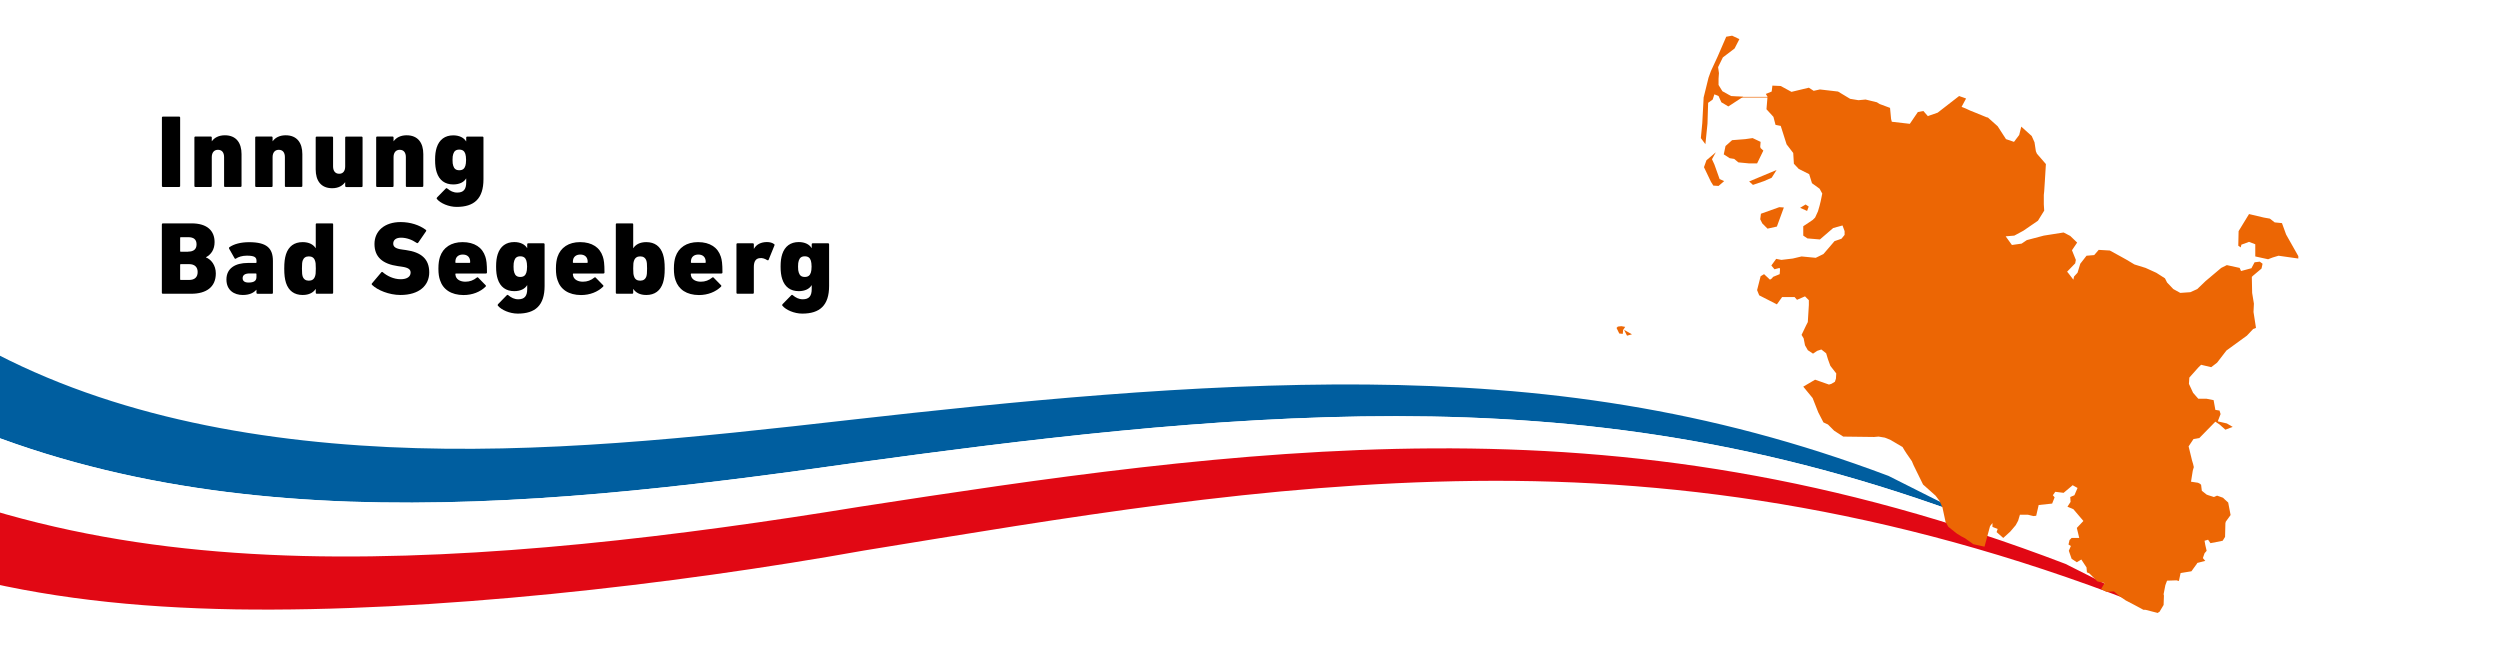 <?xml version="1.0" encoding="utf-8"?>
<!-- Generator: Adobe Illustrator 26.5.3, SVG Export Plug-In . SVG Version: 6.00 Build 0)  -->
<svg version="1.1" id="Ebene_1" xmlns="http://www.w3.org/2000/svg" xmlns:xlink="http://www.w3.org/1999/xlink" x="0px" y="0px"
	 viewBox="0 0 3840 996" style="enable-background:new 0 0 3840 996;" xml:space="preserve">
<rect x="0" y="0" width="3840" height="996" fill="#333333" stroke="none"/>
<style type="text/css">
	.st0{clip-path:url(#SVGID_00000003794744455747107340000003089861437904584356_);fill:#FFFFFF;}
	.st1{clip-path:url(#SVGID_00000029727343419458680740000008208024629611402404_);}
	.st2{clip-path:url(#SVGID_00000011020292824212251280000000465487720543981216_);fill:#005E9F;}
	.st3{clip-path:url(#SVGID_00000019653840260984127360000009334680676171787682_);fill:#FFFFFF;}
	.st4{clip-path:url(#SVGID_00000100356686211045699750000009951525162790960054_);fill:#E10814;}
	.st5{clip-path:url(#SVGID_00000133494491706003683730000002322783183914433934_);fill:#EC6604;}
	.st6{clip-path:url(#SVGID_00000121978199904259543510000016151360118488955028_);fill:#EC6604;}
	.st7{clip-path:url(#SVGID_00000055692026636667006960000005884286528636462009_);fill:#EC6604;}
	.st8{clip-path:url(#SVGID_00000014600813961695636070000005090283885949655719_);fill:#EC6604;}
	.st9{clip-path:url(#SVGID_00000178164508314309545910000012102106048563002000_);fill:#EC6604;}
	.st10{clip-path:url(#SVGID_00000140706975590241211960000001007105412334917030_);fill:#EC6604;}
	.st11{clip-path:url(#SVGID_00000063621589992087737800000002187595485855683719_);fill:#EC6604;}
	.st12{clip-path:url(#SVGID_00000019677769585262698050000003721708614748051858_);fill:#EC6604;}
	.st13{clip-path:url(#SVGID_00000098922190237320982080000009606040638853705109_);fill:#EC6604;}
	.st14{clip-path:url(#SVGID_00000075855163597087075450000011245170159184672918_);fill:#EC6604;}
	
		.st15{clip-path:url(#SVGID_00000136391077481029398410000005496481110604361120_);fill:none;stroke:#EC6604;stroke-miterlimit:3.864;}
	.st16{clip-path:url(#SVGID_00000090292704622461638330000009175795234117368196_);}
	.st17{enable-background:new    ;}
	.st18{clip-path:url(#SVGID_00000000939097467549805920000015945134617417801360_);}
</style>
<g>
	<g>
		<g>
			<defs>
				<rect id="SVGID_1_" y="0" width="3840" height="996"/>
			</defs>
			<clipPath id="SVGID_00000048482751148553063070000016430106004327326871_">
				<use xlink:href="#SVGID_1_"  style="overflow:visible;"/>
			</clipPath>
			
				<rect y="0" style="clip-path:url(#SVGID_00000048482751148553063070000016430106004327326871_);fill:#FFFFFF;" width="3840" height="996"/>
		</g>
		<g>
			<defs>
				<rect id="SVGID_00000173869251350968579090000010664281761277135550_" y="0" width="3840" height="996"/>
			</defs>
			<clipPath id="SVGID_00000117661222727974322840000002497336389848379318_">
				<use xlink:href="#SVGID_00000173869251350968579090000010664281761277135550_"  style="overflow:visible;"/>
			</clipPath>
			<g style="clip-path:url(#SVGID_00000117661222727974322840000002497336389848379318_);">
				<g>
					<defs>
						<rect id="SVGID_00000028282886116314247070000005175376471495554985_" y="0" width="3840" height="996"/>
					</defs>
					<clipPath id="SVGID_00000078758302549326045740000001509705498958329502_">
						<use xlink:href="#SVGID_00000028282886116314247070000005175376471495554985_"  style="overflow:visible;"/>
					</clipPath>
					<path style="clip-path:url(#SVGID_00000078758302549326045740000001509705498958329502_);fill:#005E9F;" d="M3032.1,796.6
						c-45.6-22.5-89.6-44.4-131.3-65.6c-277.4-104.6-532.9-138-802.2-140.4c-265.7-2.1-545.2,26.4-788.1,53.8
						c-248.7,28.3-480.9,53.4-714.4,42.3C365,675.6,132.8,629-59.7,513.4c-49,23.1-94.9,46-139.9,68.3
						C34.5,712.6,282.8,761.4,537.5,770.5c254.7,8.7,515.7-22.4,775.5-59.5c257.5-35.2,547.7-71.9,831.7-71.8
						C2432.1,639.6,2713.6,677,3032.1,796.6"/>
				</g>
				<g>
					<defs>
						<rect id="SVGID_00000122721442912197706880000012261464510427428268_" y="0" width="3840" height="996"/>
					</defs>
					<clipPath id="SVGID_00000134234004120459807210000015089240116888053400_">
						<use xlink:href="#SVGID_00000122721442912197706880000012261464510427428268_"  style="overflow:visible;"/>
					</clipPath>
					<path style="clip-path:url(#SVGID_00000134234004120459807210000015089240116888053400_);fill:#FFFFFF;" d="M3172.7,866.2
						c-47.9-23.9-95.1-47.1-140.6-69.6c-318.5-119.6-600-157-887.4-157.3c-284-0.1-574.2,36.5-831.7,71.8
						c-259.7,37.1-520.8,68.2-775.5,59.5c-254.7-9.1-503-57.9-737.1-188.8c-44.9,22.3-88.9,44.2-133.3,65.4
						C-71,794.4,183.9,846.8,464.9,854c277.4,6.8,581.2-30.9,855.9-75.7c277.9-42.8,577.3-88,880.2-89.6
						C2506.5,687.2,2815.8,729.6,3172.7,866.2"/>
				</g>
				<g>
					<defs>
						<rect id="SVGID_00000098923812254584847080000006291096742527363990_" y="0" width="3840" height="996"/>
					</defs>
					<clipPath id="SVGID_00000155855970626770664100000006543695792018022312_">
						<use xlink:href="#SVGID_00000098923812254584847080000006291096742527363990_"  style="overflow:visible;"/>
					</clipPath>
					<path style="clip-path:url(#SVGID_00000155855970626770664100000006543695792018022312_);fill:#E10814;" d="M3316.7,939.9
						c-47.7-25.3-96.2-49.9-144-73.7c-356.9-136.5-666.2-179-971.6-177.5c-302.9,1.6-602.2,46.8-880.2,89.6
						C1046.2,823.1,742.4,860.8,465,854c-281.1-7.2-535.9-59.6-797.8-206.8c-44.4,21.2-89.2,41.7-135.4,61.5
						C-194.2,875.2,50.6,930.6,362,936c301.6,4.6,670.5-37.6,965.1-90.4c310-50.4,614.4-103.3,938.1-106.9
						C2588.7,735,2931.7,785,3316.7,939.9"/>
				</g>
				<g>
					<defs>
						<rect id="SVGID_00000082369138003057305590000005031511056624125847_" y="0" width="3840" height="996"/>
					</defs>
					<clipPath id="SVGID_00000010993217214907752640000002491045305648568735_">
						<use xlink:href="#SVGID_00000082369138003057305590000005031511056624125847_"  style="overflow:visible;"/>
					</clipPath>
					<polygon style="clip-path:url(#SVGID_00000010993217214907752640000002491045305648568735_);fill:#EC6604;" points="
						2499.1,515.6 2506.7,513.5 2494.6,506.7 					"/>
				</g>
				<g>
					<defs>
						<rect id="SVGID_00000070801734034844780970000011072512053091523005_" y="0" width="3840" height="996"/>
					</defs>
					<clipPath id="SVGID_00000116198371413165156260000009478277603301067408_">
						<use xlink:href="#SVGID_00000070801734034844780970000011072512053091523005_"  style="overflow:visible;"/>
					</clipPath>
					<polygon style="clip-path:url(#SVGID_00000116198371413165156260000009478277603301067408_);fill:#EC6604;" points="
						3463,402.9 3458.2,412 3442.2,416.3 3440.1,411.5 3420.4,407.2 3411.8,411.5 3387.8,431.7 3375,444 3364.4,448.8 3348.9,449.9 
						3338.2,444 3328.6,433.9 3325.4,427.5 3312.1,419 3295.6,411.5 3278.5,406.2 3266.8,399.2 3259.3,395 3240.7,384.8 
						3223.6,383.8 3216.7,391.8 3204.9,392.8 3195.3,405.1 3191.1,418.9 3185.7,424.8 3184.7,429.6 3177.7,420.5 3175.1,417.3 
						3187.5,404.5 3188.5,399.2 3182.5,384.3 3182.6,384.3 3190.5,372.6 3179.9,362.4 3169.7,357.1 3139.3,361.9 3113.2,368.8 
						3105.2,374.2 3090.3,376.3 3080.7,363 3094,361.9 3107.9,354.4 3130.3,339 3139.9,323.5 3139.3,313.9 3139.3,299.5 
						3139.9,293.6 3140.9,278.2 3142.5,252 3128.7,236.1 3127.1,232.3 3125,218.5 3120.7,208.9 3104.7,194.5 3101.5,207.3 
						3093.5,217.9 3081.2,213.7 3068.4,193.9 3053.5,180.6 3051.4,180.1 3034.3,173.1 3026.3,169.9 3019.4,166.7 3013,164.1 
						3019.9,151.3 3009.2,147.5 2976.2,173.1 2962.3,177.9 2961.3,178.5 2954.3,170.5 2945.8,172.1 2933.5,190.2 2905.8,187 
						2904.7,182.7 2903.1,165.7 2887.2,159.8 2882.9,157.1 2865.6,152.9 2865.6,152.9 2865.4,152.9 2865.3,152.9 2854.6,153.9 
						2841.8,151.8 2823.2,140.6 2795.4,137.4 2785.8,139.5 2778.4,134.7 2751.7,141.1 2735.2,132.1 2722.4,131.5 2721.3,140.6 
						2712.3,144.3 2714.9,148.6 2713.3,167.8 2724,179.5 2727.2,191.8 2735.2,193.4 2744.2,221.7 2754.4,235 2755.4,251.5 
						2762.9,259.5 2778.9,267.5 2783.2,281.4 2794.9,289.9 2799,297.3 2796.6,309 2794.9,315.9 2792.4,324.6 2788,334.2 
						2784.2,337.9 2769.8,347.5 2769.8,361.9 2776.2,366.2 2795.4,367.8 2815.7,350.3 2830.1,346.3 2833.3,355 2833.3,360.8 
						2828.5,366.7 2817.8,370.4 2807.7,382.2 2800.8,390.2 2789,396 2767.2,393.9 2753.8,397.1 2736.2,399.2 2728.2,397.6 
						2720.8,407.8 2725.6,413.6 2733.6,411.5 2734.1,414.2 2733.6,421.1 2723.4,425.3 2721.8,427.5 2718.7,429.6 2709.6,421.1 
						2704.3,424.3 2698.9,445.6 2702.1,453.6 2729.3,467.5 2737.3,456.3 2756.5,456.3 2760.2,460.5 2772.5,455.2 2778.4,461.1 
						2778.4,468.5 2776.8,494.7 2774.1,500 2767.2,514.4 2770.4,519.7 2772.5,530.4 2776.8,537.9 2784.8,543.2 2791.2,538.9 
						2797.6,536.8 2805,542.7 2807.7,551.7 2811.4,561.9 2820.5,573.6 2820,581.6 2818.4,586.4 2813,589.6 2809.3,590.7 2788,583.2 
						2769.8,593.9 2784.2,611.4 2792.8,633.3 2800.8,648.8 2807.7,652 2817.3,661.6 2831.2,670.6 2878.6,671.2 2885.5,670.6 
						2895.1,672.2 2903.2,675.4 2922.3,686.6 2925.5,692 2928.2,696.2 2936.7,708.5 2937.8,711.2 2939.4,714.9 2953.8,744.2 
						2973,761.3 2979.4,769.8 2983.6,779.4 2988.4,801.8 2992.7,809.2 3005.5,819.4 3012.4,823.7 3018.3,826.8 3031.1,835.9 
						3048.2,839.7 3056.7,808.2 3060.4,803.4 3060.4,809.3 3068.4,812.5 3066.8,817.3 3077,826.3 3087.6,816.7 3090.8,813 
						3096.2,806.6 3099.9,799.7 3102.6,790.6 3114.8,790.6 3123.4,792.7 3127.6,792.2 3131.4,775.7 3152.1,773.5 3155.9,763.9 
						3153.2,760.7 3156.9,755.4 3169.7,757 3183.6,745.3 3191.1,749.5 3186.3,760.7 3179.9,763.4 3180.4,770.9 3175.6,778.3 
						3184.7,782.1 3200.1,800.2 3190,810.9 3193.7,826.3 3182,826.3 3178.8,829.5 3177.2,836.4 3180.9,838.6 3177.7,846 3182,858.3 
						3190,863.6 3196.9,859.4 3204.9,871.6 3205.5,879.1 3209.2,880.7 3221.5,893 3232.7,895.6 3227.3,904.7 3235.3,909 
						3247.1,908.4 3255.1,915.4 3265.2,922.3 3277.5,928.7 3292.4,936.7 3295.6,936.7 3314.3,941.5 3316.4,939.9 3316.9,939.9 
						3323.3,929.2 3323.8,914.8 3323.3,912.7 3326,898.8 3328.6,891.9 3343,891.4 3346.8,892.4 3349.4,880.2 3366,877.5 
						3374.5,865.8 3375,864.7 3387.3,861.5 3383.6,857.2 3386.2,849.8 3389.4,846 3387.3,837 3386.2,830.6 3391.6,829 3395.3,834.3 
						3414,830.6 3417.7,824.7 3418.2,803.9 3418.8,801.3 3426.2,791.1 3422.5,771.9 3417.2,767.1 3414.5,764.5 3405.4,761.3 
						3400.6,763.4 3392.1,760.7 3389.4,759.7 3382,753.8 3380.9,744.7 3379.3,743.1 3376.1,741.5 3365.4,739.9 3368.1,722.9 
						3369.7,717.5 3368.6,712.7 3367,707.4 3361.7,685.6 3369.2,674.4 3378.2,672.8 3402.8,647.7 3409.2,652 3418.2,660 
						3429.4,655.7 3420.4,650.4 3406.5,647.2 3410.8,636 3409.2,630.6 3402.8,629.6 3400.1,614.6 3389.4,612.5 3376.6,612.5 
						3368.6,603.4 3362.2,589.6 3362.8,580 3376.6,564.5 3380.9,560.3 3396.4,564 3405.4,557.1 3419.8,538.4 3451.3,515.5 
						3460.9,505.3 3465.2,503.7 3461.4,479.2 3462,466.4 3459.3,449.9 3458.8,425.3 3460.4,423.7 3473.7,412.5 3475.3,405.1 
						3471,401.9 					"/>
				</g>
				<g>
					<defs>
						<rect id="SVGID_00000119099970374599114340000018193227077885190024_" y="0" width="3840" height="996"/>
					</defs>
					<clipPath id="SVGID_00000071533480135151376010000005685835563280157316_">
						<use xlink:href="#SVGID_00000119099970374599114340000018193227077885190024_"  style="overflow:visible;"/>
					</clipPath>
					<polygon style="clip-path:url(#SVGID_00000071533480135151376010000005685835563280157316_);fill:#EC6604;" points="
						2703.7,336.8 2706.9,343.2 2714.9,351.2 2729.3,348 2740,318.7 2733,318.2 2704.8,328.3 					"/>
				</g>
				<g>
					<defs>
						<rect id="SVGID_00000087370366881410925400000002410163688691822217_" y="0" width="3840" height="996"/>
					</defs>
					<clipPath id="SVGID_00000104673255375628054400000003970289939628735165_">
						<use xlink:href="#SVGID_00000087370366881410925400000002410163688691822217_"  style="overflow:visible;"/>
					</clipPath>
					<polygon style="clip-path:url(#SVGID_00000104673255375628054400000003970289939628735165_);fill:#EC6604;" points="
						2721.3,273 2728.8,261.1 2686.7,278.7 2692.5,284 2709.5,278.2 					"/>
				</g>
				<g>
					<defs>
						<rect id="SVGID_00000107578332556954201880000010743826060464635839_" y="0" width="3840" height="996"/>
					</defs>
					<clipPath id="SVGID_00000180344406827653921110000015453854266385926052_">
						<use xlink:href="#SVGID_00000107578332556954201880000010743826060464635839_"  style="overflow:visible;"/>
					</clipPath>
					<polygon style="clip-path:url(#SVGID_00000180344406827653921110000015453854266385926052_);fill:#EC6604;" points="
						2778.2,317.3 2773.4,314.1 2765,319.2 2775.7,324 					"/>
				</g>
				<g>
					<defs>
						<rect id="SVGID_00000028316362775734400120000004164336319042595726_" y="0" width="3840" height="996"/>
					</defs>
					<clipPath id="SVGID_00000108273443221303178710000015273633141966878130_">
						<use xlink:href="#SVGID_00000028316362775734400120000004164336319042595726_"  style="overflow:visible;"/>
					</clipPath>
					<polygon style="clip-path:url(#SVGID_00000108273443221303178710000015273633141966878130_);fill:#EC6604;" points="
						2490.5,501 2485.1,501.6 2483,503.7 2487.2,512.3 2492.6,512.8 2493.1,506.9 2496.3,502.1 					"/>
				</g>
				<g>
					<defs>
						<rect id="SVGID_00000066477033676556875670000011755771570736316817_" y="0" width="3840" height="996"/>
					</defs>
					<clipPath id="SVGID_00000095323454809104757900000012583117899331412869_">
						<use xlink:href="#SVGID_00000066477033676556875670000011755771570736316817_"  style="overflow:visible;"/>
					</clipPath>
					<polygon style="clip-path:url(#SVGID_00000095323454809104757900000012583117899331412869_);fill:#EC6604;" points="
						2698.9,251 2708.5,231.3 2704.3,227.5 2703.7,225.4 2704.3,217.9 2692,212.1 2680.8,213.7 2660.5,215.3 2650.4,224.3 
						2647.7,237.1 2656.8,243 2663.2,244 2663.7,244.1 2670.1,249.4 2686.7,251 					"/>
				</g>
				<g>
					<defs>
						<rect id="SVGID_00000023971610564108432570000011742545434001374615_" y="0" width="3840" height="996"/>
					</defs>
					<clipPath id="SVGID_00000003804785083749650880000018110288794665828784_">
						<use xlink:href="#SVGID_00000023971610564108432570000011742545434001374615_"  style="overflow:visible;"/>
					</clipPath>
					<polygon style="clip-path:url(#SVGID_00000003804785083749650880000018110288794665828784_);fill:#EC6604;" points="
						2633.3,252.6 2629.6,244.6 2635.5,233.9 2621.1,246.2 2617.3,256.8 2628,279.2 2631.7,285.1 2639.7,285.6 2648.3,278.2 
						2641.3,275 					"/>
				</g>
				<g>
					<defs>
						<rect id="SVGID_00000050623360007905569560000003153544532112812734_" y="0" width="3840" height="996"/>
					</defs>
					<clipPath id="SVGID_00000016043953837208028300000005603564832068287129_">
						<use xlink:href="#SVGID_00000050623360007905569560000003153544532112812734_"  style="overflow:visible;"/>
					</clipPath>
					<polygon style="clip-path:url(#SVGID_00000016043953837208028300000005603564832068287129_);fill:#EC6604;" points="
						2622.7,189.9 2623.7,157.9 2630.7,152.9 2633.3,144.9 2639.7,147.5 2644,157.1 2654.7,163.5 2677.6,148.6 2658.9,147.5 
						2645.6,140.1 2639.7,130.5 2639.7,120.9 2640.3,112.3 2639,103.1 2646.3,88.2 2664.3,74.5 2671.7,60.1 2660.5,54.8 
						2651.5,56.4 2638.1,87.3 2628,109.1 2624.3,119.3 2616.8,149.7 2614.7,189.1 2612.5,212.1 2619.5,221.5 					"/>
				</g>
				<g>
					<defs>
						<rect id="SVGID_00000050651332106221840860000002097688887979112111_" y="0" width="3840" height="996"/>
					</defs>
					<clipPath id="SVGID_00000096029611662380664960000014273413096263327165_">
						<use xlink:href="#SVGID_00000050651332106221840860000002097688887979112111_"  style="overflow:visible;"/>
					</clipPath>
					<polygon style="clip-path:url(#SVGID_00000096029611662380664960000014273413096263327165_);fill:#EC6604;" points="
						3511.5,360.3 3505.1,342.7 3493.9,341.6 3486.5,335.8 3477.4,334.2 3454.5,328.8 3438.5,355 3438,377.4 3441.7,380 
						3442.8,375.8 3454.5,371.5 3464.1,375.2 3464.1,393.9 3483.8,398.2 3490.8,395.5 3499.8,392.8 3530.2,397.1 3530.2,393.4 					
						"/>
				</g>
				<g>
					<defs>
						<rect id="SVGID_00000160189494571465622850000015594987777334909070_" y="0" width="3840" height="996"/>
					</defs>
					<clipPath id="SVGID_00000072250631458119527070000013276059282171175557_">
						<use xlink:href="#SVGID_00000160189494571465622850000015594987777334909070_"  style="overflow:visible;"/>
					</clipPath>
					
						<line style="clip-path:url(#SVGID_00000072250631458119527070000013276059282171175557_);fill:none;stroke:#EC6604;stroke-miterlimit:3.864;" x1="2668.8" y1="149.3" x2="2740" y2="149.3"/>
				</g>
			</g>
		</g>
		<g>
			<defs>
				<rect id="SVGID_00000091731209406720522090000006331376436498556551_" y="0" width="3840" height="996"/>
			</defs>
			<clipPath id="SVGID_00000079482554694636387610000011794209110554076852_">
				<use xlink:href="#SVGID_00000091731209406720522090000006331376436498556551_"  style="overflow:visible;"/>
			</clipPath>
			<g style="clip-path:url(#SVGID_00000079482554694636387610000011794209110554076852_);">
				<g class="st17">
					<path d="M248.7,180.7c0-1,0.6-1.6,1.6-1.6h24.8c1,0,1.6,0.6,1.6,1.6v104.9c0,1-0.6,1.6-1.6,1.6h-24.8c-1,0-1.6-0.6-1.6-1.6
						V180.7z"/>
				</g>
				<g class="st17">
					<path d="M345.8,287.2c-1,0-1.6-0.6-1.6-1.6v-44.2c0-6.8-3-11.3-9.4-11.3c-6,0-9.5,4.3-9.5,11.3v44.2c0,1-0.6,1.6-1.6,1.6h-23.5
						c-1,0-1.6-0.6-1.6-1.6v-74.3c0-1,0.6-1.6,1.6-1.6h23.5c1,0,1.6,0.6,1.6,1.6v5.6h0.2c3.5-5.1,10.2-9.1,19.9-9.1
						c17.6,0,25.6,11.9,25.6,28.9v48.8c0,1-0.6,1.6-1.6,1.6H345.8z"/>
				</g>
				<g class="st17">
					<path d="M439.2,287.2c-1,0-1.6-0.6-1.6-1.6v-44.2c0-6.8-3-11.3-9.4-11.3c-6,0-9.5,4.3-9.5,11.3v44.2c0,1-0.6,1.6-1.6,1.6h-23.5
						c-1,0-1.6-0.6-1.6-1.6v-74.3c0-1,0.6-1.6,1.6-1.6h23.5c1,0,1.6,0.6,1.6,1.6v5.6h0.2c3.5-5.1,10.2-9.1,19.9-9.1
						c17.6,0,25.6,11.9,25.6,28.9v48.8c0,1-0.6,1.6-1.6,1.6H439.2z"/>
				</g>
				<g class="st17">
					<path d="M531.8,287.2c-1,0-1.6-0.6-1.6-1.6v-5.6H530c-3.8,5.2-10.2,9.1-19.7,9.1c-17.6,0-25.4-11.9-25.4-28.9v-48.8
						c0-1,0.6-1.6,1.6-1.6H510c1,0,1.6,0.6,1.6,1.6v44.2c0,6.8,3.2,11.3,9.4,11.3c6,0,9.2-4.3,9.2-11.3v-44.2c0-1,0.6-1.6,1.6-1.6
						h23.5c1,0,1.6,0.6,1.6,1.6v74.3c0,1-0.6,1.6-1.6,1.6H531.8z"/>
					<path d="M625,287.2c-1,0-1.6-0.6-1.6-1.6v-44.2c0-6.8-3-11.3-9.4-11.3c-6,0-9.5,4.3-9.5,11.3v44.2c0,1-0.6,1.6-1.6,1.6h-23.5
						c-1,0-1.6-0.6-1.6-1.6v-74.3c0-1,0.6-1.6,1.6-1.6h23.5c1,0,1.6,0.6,1.6,1.6v5.6h0.2c3.5-5.1,10.2-9.1,19.9-9.1
						c17.6,0,25.6,11.9,25.6,28.9v48.8c0,1-0.6,1.6-1.6,1.6H625z"/>
				</g>
				<g class="st17">
					<path d="M671.1,305.7c-0.6-0.8-0.5-1.6,0.2-2.4l13.4-13.7c0.8-0.8,1.6-0.8,2.4,0c4.6,3.8,9.2,6.2,15.3,6.2
						c9.5,0,13.7-4.9,13.7-15.7v-5.9h-0.2c-3.3,5.6-10.2,9.1-19.7,9.1c-12.7,0-21.5-6.4-25.4-18.6c-1.7-5.2-2.5-11-2.5-19.1
						c0-8.1,0.8-13.7,2.5-19.1c4-12.1,12.7-18.6,25.4-18.6c9.5,0,16.4,3.7,19.7,9.2h0.2v-5.7c0-1,0.6-1.6,1.6-1.6H741
						c1,0,1.6,0.6,1.6,1.6v63.9c0,29.9-14.3,42.5-41.2,42.5C689.2,317.8,676.5,312.2,671.1,305.7z M714.8,254.7
						c0.6-2.2,1.1-4.6,1.1-9.1c0-4.3-0.5-6.8-1.1-9.1c-1.4-4.5-4.3-6.7-9.4-6.7c-4.9,0-7.8,2.2-9.2,6.7c-0.8,2.2-1.1,4.8-1.1,9.1
						c0,4.5,0.3,6.8,1.1,9.1c1.4,4.6,4.3,6.8,9.2,6.8C710.5,261.5,713.4,259.3,714.8,254.7z"/>
				</g>
			</g>
		</g>
		<g>
			<defs>
				<rect id="SVGID_00000109718180329550077080000012337152002560637060_" y="0" width="3840" height="996"/>
			</defs>
			<clipPath id="SVGID_00000111184209700156409660000016230468345718750370_">
				<use xlink:href="#SVGID_00000109718180329550077080000012337152002560637060_"  style="overflow:visible;"/>
			</clipPath>
			<g style="clip-path:url(#SVGID_00000111184209700156409660000016230468345718750370_);">
				<g class="st17">
					<path d="M248.7,344.7c0-1,0.6-1.6,1.6-1.6h44c24.2,0,35.3,11.6,35.3,28.8c0,11.1-5.1,18.9-13.2,23.2v0.3
						c7.9,3,15.1,12.1,15.1,24.6c0,21.1-14.9,31.2-37.7,31.2h-43.6c-1,0-1.6-0.6-1.6-1.6V344.7z M289,386.5
						c8.4,0,12.9-3.7,12.9-11.1c0-7.6-4.3-11.1-12.9-11.1h-11.3c-0.6,0-1,0.3-1,1v20.4c0,0.6,0.3,1,1,1H289z M277.7,430h12.7
						c8.7,0,13.2-4.3,13.2-12.2c0-7.5-4.5-12.1-13.2-12.1h-12.7c-0.6,0-1,0.3-1,1v22.4C276.7,429.7,277,430,277.7,430z"/>
				</g>
				<g class="st17">
					<path d="M395.5,451.2c-1,0-1.6-0.6-1.6-1.6v-4.5h-0.2c-4.1,4.8-10.7,8-20.8,8c-13.2,0-25.1-7.2-25.1-23.8
						c0-17.3,13.7-25.4,32.9-25.4H393c0.6,0,1-0.3,1-1v-2.1c0-5.7-3-8.1-14.9-8.1c-7,0-13,1.9-16.7,4.5c-0.8,0.5-1.6,0.5-2.1-0.5
						l-8.3-14.6c-0.5-1.1-0.3-1.9,0.5-2.5c7-4.8,17.3-7.6,30.1-7.6c27,0,36.6,9.1,36.6,28.9v48.8c0,1-0.6,1.6-1.6,1.6H395.5z
						 M393.9,425.7V421c0-0.6-0.3-1-1-1h-9.4c-7.2,0-10.8,2.5-10.8,7.3c0,4.3,3,6.7,9.1,6.7C390.1,434,393.9,431.3,393.9,425.7z"/>
				</g>
				<g class="st17">
					<path d="M486.6,451.2c-1,0-1.6-0.6-1.6-1.6v-5.7h-0.2c-3.5,5.4-10,9.2-19.9,9.2c-13,0-21.6-6.5-25.6-18.6
						c-1.9-6.2-2.7-12.4-2.7-21.9c0-9.7,0.8-15.9,2.7-22.1c4-12.1,12.6-18.6,25.6-18.6c9.9,0,16.4,3.8,19.9,9.2h0.2v-36.4
						c0-1,0.6-1.6,1.6-1.6h23.5c1,0,1.6,0.6,1.6,1.6v104.9c0,1-0.6,1.6-1.6,1.6H486.6z M483.8,424.6c1-2.5,1.3-5.4,1.3-12.1
						c0-6.8-0.3-9.7-1.3-12.2c-1.4-4.5-4.8-6.5-9.4-6.5c-4.8,0-7.9,2.1-9.5,6.5c-0.8,2.5-1.1,5.4-1.1,12.2c0,6.7,0.3,9.5,1.1,12.1
						c1.6,4.5,4.8,6.5,9.5,6.5C479,431.1,482.3,429.1,483.8,424.6z"/>
				</g>
				<g class="st17">
					<path d="M571.6,437.7c-0.8-0.6-1-1.7-0.2-2.5l14.3-16.9c0.6-0.8,1.6-0.8,2.2-0.2c6.5,5.7,16.7,10.8,27.5,10.8
						c10,0,15.3-4.1,15.3-10.2c0-4.6-3-7.6-13.7-9.1l-5.7-0.8c-23.4-3.3-36.1-13.8-36.1-34s15.7-33.7,40.2-33.7
						c14.9,0,28.9,4.6,38.6,11.9c0.8,0.6,1,1.4,0.3,2.4l-11.9,17.3c-0.6,0.8-1.4,1-2.2,0.5c-7.6-5.1-15.7-8.1-24.3-8.1
						c-8,0-11.9,3.8-11.9,9.1c0,4.8,3.5,7.8,13.8,9.1l5.7,0.8c23.7,3.3,35.8,13.8,35.8,34.3c0,20-15.3,34.7-44.2,34.7
						C597.6,453.1,579.7,445.6,571.6,437.7z"/>
				</g>
				<g class="st17">
					<path d="M675.9,430.4c-1.6-4.6-2.5-9.7-2.5-17.8c0-8.3,1-13.5,2.4-18c4.8-14.5,17.3-22.7,34.7-22.7c18.4,0,30.5,8.3,35,22.4
						c1.6,4.8,2.5,10.7,2.5,24.2c0,1-0.6,1.6-1.7,1.6h-45.9c-0.6,0-1,0.3-1,1c0.2,1.1,0.3,2.2,0.6,3.2c1.7,5.4,7.5,8.4,14.9,8.4
						c6.7,0,12.4-2.2,17.3-6.2c1-0.8,1.6-0.8,2.4,0l11.3,11.6c0.8,0.6,0.6,1.7-0.2,2.4c-8.1,7.8-19.9,12.7-33.7,12.7
						C693.1,453.1,680.5,444.7,675.9,430.4z M721.2,403.8c0.6,0,1-0.3,1-1c0-2.1-0.2-3.5-0.6-4.8c-1.4-4.5-5.2-7-10.8-7
						c-5.4,0-9.4,2.5-10.8,7c-0.3,1.3-0.6,2.7-0.6,4.8c0,0.6,0.3,1,1,1H721.2z"/>
					<path d="M764.8,469.6c-0.6-0.8-0.5-1.6,0.2-2.4l13.4-13.7c0.8-0.8,1.6-0.8,2.4,0c4.6,3.8,9.2,6.2,15.3,6.2
						c9.5,0,13.7-4.9,13.7-15.7v-5.9h-0.2c-3.3,5.6-10.2,9.1-19.7,9.1c-12.7,0-21.5-6.4-25.4-18.6c-1.7-5.2-2.5-11-2.5-19.1
						c0-8.1,0.8-13.7,2.5-19.1c4-12.1,12.7-18.6,25.4-18.6c9.5,0,16.4,3.7,19.7,9.2h0.2v-5.7c0-1,0.6-1.6,1.6-1.6h23.5
						c1,0,1.6,0.6,1.6,1.6v63.9c0,29.9-14.3,42.5-41.2,42.5C782.9,481.7,770.2,476.1,764.8,469.6z M808.5,418.6
						c0.6-2.2,1.1-4.6,1.1-9.1c0-4.3-0.5-6.8-1.1-9.1c-1.4-4.5-4.3-6.7-9.4-6.7c-4.9,0-7.8,2.2-9.2,6.7c-0.8,2.2-1.1,4.8-1.1,9.1
						c0,4.5,0.3,6.8,1.1,9.1c1.4,4.6,4.3,6.8,9.2,6.8C804.2,425.4,807.1,423.2,808.5,418.6z"/>
					<path d="M856.4,430.4c-1.6-4.6-2.5-9.7-2.5-17.8c0-8.3,1-13.5,2.4-18c4.8-14.5,17.3-22.7,34.7-22.7c18.4,0,30.5,8.3,35,22.4
						c1.6,4.8,2.5,10.7,2.5,24.2c0,1-0.6,1.6-1.7,1.6h-45.9c-0.6,0-1,0.3-1,1c0.2,1.1,0.3,2.2,0.6,3.2c1.7,5.4,7.5,8.4,14.9,8.4
						c6.7,0,12.4-2.2,17.3-6.2c1-0.8,1.6-0.8,2.4,0l11.3,11.6c0.8,0.6,0.6,1.7-0.2,2.4c-8.1,7.8-19.9,12.7-33.7,12.7
						C873.6,453.1,861,444.7,856.4,430.4z M901.7,403.8c0.6,0,1-0.3,1-1c0-2.1-0.2-3.5-0.6-4.8c-1.4-4.5-5.2-7-10.8-7
						c-5.4,0-9.4,2.5-10.8,7c-0.3,1.3-0.6,2.7-0.6,4.8c0,0.6,0.3,1,1,1H901.7z"/>
					<path d="M972.8,443.9h-0.2v5.7c0,1-0.6,1.6-1.6,1.6h-23.5c-1,0-1.6-0.6-1.6-1.6V344.7c0-1,0.6-1.6,1.6-1.6H971
						c1,0,1.6,0.6,1.6,1.6v36.4h0.2c3.5-5.4,10-9.2,19.9-9.2c13,0,21.6,6.5,25.6,18.6c1.9,6.2,2.7,12.4,2.7,22.1
						c0,9.5-0.8,15.7-2.7,21.9c-4,12.1-12.6,18.6-25.6,18.6C982.8,453.1,976.3,449.3,972.8,443.9z M992.8,424.6
						c0.8-2.5,1.1-5.4,1.1-12.1c0-6.8-0.3-9.7-1.1-12.2c-1.6-4.5-4.8-6.5-9.5-6.5c-4.6,0-7.9,2.1-9.4,6.5c-1,2.5-1.3,5.4-1.3,12.2
						c0,6.7,0.3,9.5,1.3,12.1c1.4,4.5,4.8,6.5,9.4,6.5C988,431.1,991.2,429.1,992.8,424.6z"/>
					<path d="M1037.6,430.4c-1.6-4.6-2.5-9.7-2.5-17.8c0-8.3,1-13.5,2.4-18c4.8-14.5,17.3-22.7,34.7-22.7c18.4,0,30.5,8.3,35,22.4
						c1.6,4.8,2.5,10.7,2.5,24.2c0,1-0.6,1.6-1.7,1.6h-46c-0.6,0-1,0.3-1,1c0.2,1.1,0.3,2.2,0.6,3.2c1.7,5.4,7.5,8.4,14.9,8.4
						c6.7,0,12.4-2.2,17.3-6.2c1-0.8,1.6-0.8,2.4,0l11.3,11.6c0.8,0.6,0.6,1.7-0.2,2.4c-8.1,7.8-19.9,12.7-33.7,12.7
						C1054.8,453.1,1042.3,444.7,1037.6,430.4z M1083,403.8c0.6,0,1-0.3,1-1c0-2.1-0.2-3.5-0.6-4.8c-1.4-4.5-5.2-7-10.8-7
						c-5.4,0-9.4,2.5-10.8,7c-0.3,1.3-0.6,2.7-0.6,4.8c0,0.6,0.3,1,1,1H1083z"/>
				</g>
				<g class="st17">
					<path d="M1132.8,451.2c-1,0-1.6-0.6-1.6-1.6v-74.3c0-1,0.6-1.6,1.6-1.6h23.5c1,0,1.6,0.6,1.6,1.6v6.8h0.2
						c3.7-6.8,11-10.3,20-10.3c4.3,0,8.3,1.1,10.7,3c1,0.5,1.1,1,0.8,2.1l-9.1,22.4c-0.6,0.8-1.3,0.6-2.2,0.2
						c-3.8-2.4-7.6-3.5-11.3-3c-6.2,0.5-9.1,5.2-9.1,13.5v39.6c0,1-0.6,1.6-1.6,1.6H1132.8z"/>
				</g>
				<g class="st17">
					<path d="M1201.8,469.6c-0.6-0.8-0.5-1.6,0.2-2.4l13.4-13.7c0.8-0.8,1.6-0.8,2.4,0c4.6,3.8,9.2,6.2,15.3,6.2
						c9.5,0,13.7-4.9,13.7-15.7v-5.9h-0.2c-3.3,5.6-10.2,9.1-19.7,9.1c-12.7,0-21.5-6.4-25.4-18.6c-1.7-5.2-2.5-11-2.5-19.1
						c0-8.1,0.8-13.7,2.5-19.1c4-12.1,12.7-18.6,25.4-18.6c9.5,0,16.4,3.7,19.7,9.2h0.2v-5.7c0-1,0.6-1.6,1.6-1.6h23.5
						c1,0,1.6,0.6,1.6,1.6v63.9c0,29.9-14.3,42.5-41.2,42.5C1219.9,481.7,1207.2,476.1,1201.8,469.6z M1245.5,418.6
						c0.6-2.2,1.1-4.6,1.1-9.1c0-4.3-0.5-6.8-1.1-9.1c-1.4-4.5-4.3-6.7-9.4-6.7c-4.9,0-7.8,2.2-9.2,6.7c-0.8,2.2-1.1,4.8-1.1,9.1
						c0,4.5,0.3,6.8,1.1,9.1c1.4,4.6,4.3,6.8,9.2,6.8C1241.2,425.4,1244.1,423.2,1245.5,418.6z"/>
				</g>
			</g>
		</g>
	</g>
</g>
</svg>
